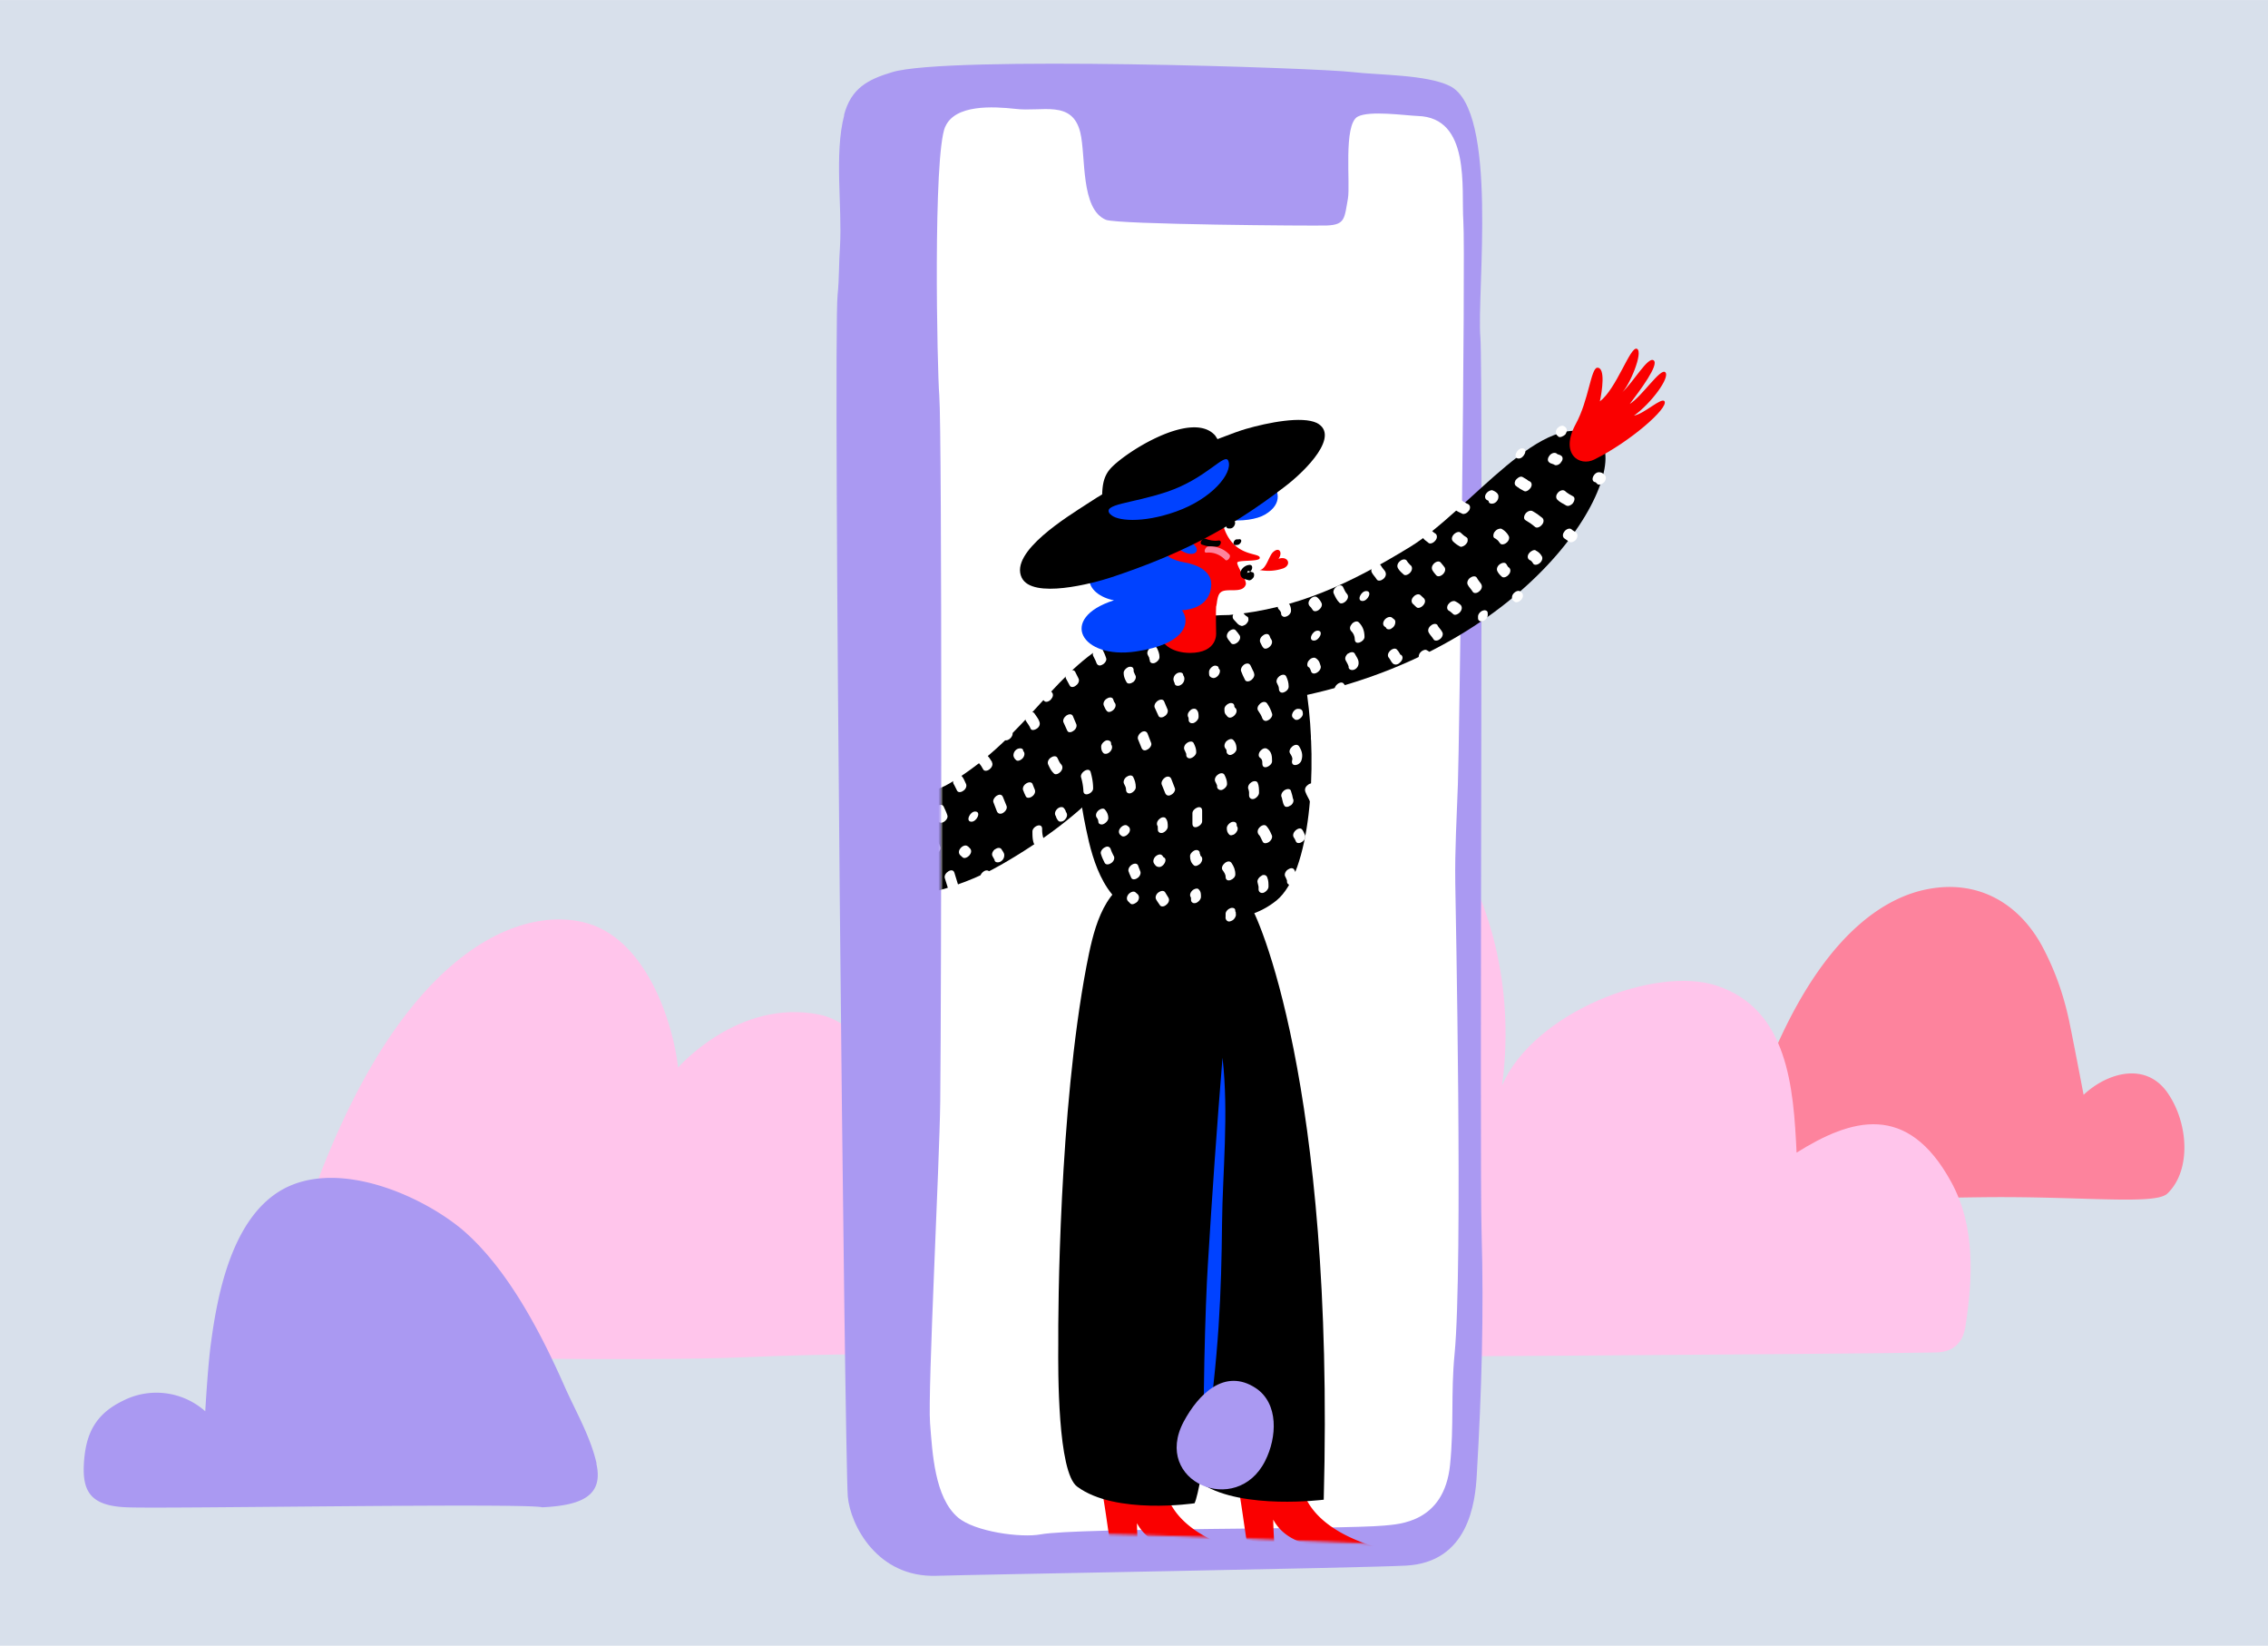 <svg viewBox="-35.4 93.1 956.9 694.2" xmlns="http://www.w3.org/2000/svg" xmlns:xlink="http://www.w3.org/1999/xlink" xmlns:blush="http://design.blush" overflow="visible" width="886" height="642.8"><rect id="Blush Background Color" fill="#d8e0eb" x="-35.4" y="93.1" width="956.9" height="694.2"/><defs><path d="M393 20.1c11.2 1.4 24-4 27.4 10 2.4 10 0 32.3 10.8 36.8 4.8 2 87.4 2.6 93.2 2.4 7.8-.3 7.4-3 8.9-11.3 1.1-6.3-2-31.2 4.1-34.6 5-2.7 140-.5 145.3-.3 22.5.6 18.4 30.7 19.3 44.3 1 14.7-1.7 222.2-2.3 237.7-.5 14.4-1.3 27.1-1.1 41.7.1 7.9 3.3 161.5-.3 198.6-1.6 16.4-.2 30-1.9 46.7-2.5 24.4-22.3 36.5-28.4 37.1-18.2 1.7-249-10.6-264.2-7.8-8.4 1.6-28-1.1-35-7.1-9.9-8.4-10.8-27.3-11.8-39.8-1-13.7 4-109.6 4.3-135.5.5-45.5.8-282.6-.4-298-.9-11-2.7-101.3 2.5-113.4C367.5 18 383.7 19 393 20Z" id="masterspot-illustrationsonline-date-path-1"/></defs><g id="Master/Spot Illustrations/Online Date" stroke="none" stroke-width="1" fill="none" fill-rule="evenodd" blush:i="0"><g id="Group-71" transform="translate(0 119)" blush:i="0"><g id="Group-3" transform="translate(622 347.8)" fill="#FD839D" blush:i="0.0.0"><path d="M257 129.8c10.3-9.8 9-30.2-.2-43-9.3-12.7-25.3-7.9-35.1 1.3 0 0-4-21-6.1-31.2-2.3-10.6-5.5-20-10.4-29.6C195.5 7.9 178-2.6 156.7 1.2c-15 2.6-42 14.6-65.4 68.4-4.4-22-31-29.6-47.6-17.8-8.8 6.2-14.2 15.5-20.4 24a151.8 151.8 0 0 0-15.7 27.1c-2.6 5.7-11.8 18.8-5.4 22.4 18.5 10.5 132 6.5 177 6 41.5-.5 72.5 3.4 77.8-1.5" id="Fill-1" blush:i="0.0.0.0"/></g><path d="M81.7 525.8C119.1 383 178 355.7 210.3 363c27 6 38.4 43 40.4 61.4 0 0 25.4-29.3 59.7-22.3 31.3 6.5 38 67.9 38 67.9 19.8-62.2 68.5-136.4 129.9-164 87.1-39 130.4 53.1 120 126 13.4-31 64.7-50.8 90.7-42.1 30 10 32.3 42.9 33.6 70.4 23-14.4 46.7-21.5 65.2 12.3 10.3 18.7 9.2 40.7 6 61.3-.6 3.5-2.6 10.6-12.6 10.7-51.9.8-242.2 2-299.5 2-67.8 0-135-3-202.8 0-42.8 1.9-144.4-.3-174.9 0-28.3.2-25-10.3-22.3-20.8" id="Fill-4" fill="#FFC5EB" blush:i="0.0.1"/><path d="M216.3 591.4c-2.6-11.4-8.7-21.7-13.5-32.5-9.7-21.9-23.7-49.4-43-66-17.3-14.5-51.8-29.7-75.2-17.5-22.2 11.7-28.3 45-31 65.3-1.3 9.2-2.4 28.7-2.4 28.7a31 31 0 0 0-34.8-4.4C4 571 .7 580 0 591.4c-.7 12 3 17.9 18 18.5 16 .7 168.4-1.9 175.4 0 16.2-.8 26-4.6 22.8-18.5" id="Fill-6" fill="#AA99F2" blush:i="0.0.2"/><g id="Group-10" transform="translate(317 .8)" fill="#AA99F2" blush:i="0.0.3"><path d="M3.7 21.8c3-11.3 10-15 20.4-18.1 23.1-7 179.6-1.8 194.3 0 11 1.3 30.9 1 40.8 5.8 20.8 10 11.4 86.8 13 106.2 1.2 14.4-.4 347.4.5 377.4 1 34.3 0 67.7-2 101.8-.6 12.6-3.7 37.4-29.9 38.8-19 1-183.4 3.8-198.1 4.3-25 .8-36.3-21.4-37.4-33.4C4 589-1 116.2 1 97.6c.7-6.7.5-13.4 1-20.2 1-17-2.5-39.2 1.8-55.6" id="Fill-8" blush:i="0.0.3.0"/></g><path d="M363.4 27.6C367.5 18 383.7 19 393 20c11.2 1.4 24-4 27.4 10 2.4 10 0 32.3 10.8 36.8 4.8 2 87.4 2.6 93.2 2.4 7.8-.3 7.4-3 8.9-11.3 1.1-6.3-2-31.2 4.1-34.6 5-2.7 20-.5 25.3-.3 22.5.6 18.4 30.7 19.3 44.3 1 14.7-1.7 222.2-2.3 237.7-.5 14.4-1.3 27.1-1.1 41.7.1 7.9 3.3 161.5-.3 198.6-1.6 16.4-.2 30-1.9 46.7-2.5 24.4-21.6 25-27.7 25.6-18.1 1.7-129.6.9-144.9 3.7-8.4 1.6-28-1.1-35-7.1-9.9-8.4-10.8-27.3-11.8-39.8-1-13.7 4-109.6 4.3-135.5.5-45.5.8-282.6-.4-298-.9-11-2.7-101.3 2.5-113.4" id="Fill-11" fill="#FFF" blush:i="0.0.4"/><mask id="masterspot-illustrationsonline-date-mask-2" fill="#fff" blush:i="0.0.5"><use xlink:href="#masterspot-illustrationsonline-date-path-1" blush:i="0.0.5.0"/></mask><g id="Fill-11-Copy" blush:i="0.0.6"/><g mask="url(#masterspot-illustrationsonline-date-mask-2)" blush:i="0.0.7"><g transform="translate(218 112.2)" blush:width="520" blush:height="517" blush:component="Master/Character/Red Standing" id="Master/Character/Red Standing" blush:i="0.0.7.0"><g id="Master/Character/Red Standing" stroke="none" stroke-width="1" fill="none" fill-rule="evenodd" blush:i="0.0.7.0.0"><g id="Lower" transform="translate(13 227)" blush:width="461" blush:height="289" blush:component="Lower" blush:i="0.0.7.0.0.0"><g id="Lower/Legs Straight Black" stroke="none" stroke-width="1" fill="none" fill-rule="evenodd" blush:i="0.0.7.0.0.0.0"><g id="Group-13" transform="translate(180 -2)" blush:i="0.0.7.0.0.0.0.0"><path d="M44.6 260.9c1 16.8 17.1 25.5 31.7 30 1.8.5 1.3 1.5-.6 1.5-20.2-.1-36.1-1.2-42.4-13 0 3.1.4 9.4.4 9.4a38 38 0 0 1-11.7-1c-1.1-6.7-2.4-17.4-4-25" id="Fill-1" fill="#FA0000" blush:i="0.0.7.0.0.0.0.0.0"/><path d="M102.1 259.4c1 16.8 17.1 25.5 31.7 30 1.8.5 1.3 1.5-.6 1.5-20.2-.1-36-1.2-42.4-13 0 3.1.4 9.4.4 9.4a38 38 0 0 1-11.7-1c-1.1-6.7-2.4-17.4-4-25" id="Fill-3" fill="#FA0000" blush:i="0.0.7.0.0.0.0.0.1"/><g id="Group-7" transform="translate(0 5.4)" fill="#000" blush:i="0.0.7.0.0.0.0.0.2"><path d="M81.1 37.6c4.1 26.4-17.4 215.2-23.5 228 0 0-33.3 5-49.5-7-8.3-6-8.1-49.1-8-60C0 185.2.4 100.1 12 39c2.7-13.8 6.3-32 21-37.5C45.4-3 61.4 4.1 70.7 13.8c5.9 6.2 8 17.6 10.5 23.8" id="Fill-5" blush:i="0.0.7.0.0.0.0.0.2.0"/></g><g id="Group-10" transform="translate(34 .4)" fill="#000" blush:i="0.0.7.0.0.0.0.0.3"><path d="M78 269.1s-33.9 4.3-51-6.5c-8.6-5.5-8.5-28.3-9-39.2-.5-12.9-4.3-144.2-2.3-178.4.9-14-25.6-35-11.4-41.5C16.1-2 27.2.5 37.2 9.6c3.1 2.8 6.5 4.9 9.6 8.4 3.1 3.6 36 75.3 31.3 251.1" id="Fill-8" blush:i="0.0.7.0.0.0.0.0.3.0"/></g><path d="M69.4 83c-2.4 29.2-4.4 58-6.2 87.5-1 15-2.5 66-1.2 78.4 6-41.2 6.9-66.8 7.2-96 .2-21.5 2.9-46 .2-69.8" id="Fill-11" fill="#0042FF" blush:i="0.0.7.0.0.0.0.0.4"/></g></g></g><g id="Red Upper" transform="translate(13 -9)" blush:width="461" blush:height="461" blush:component="Red Upper" blush:i="0.0.7.0.0.1"><g id="Red Upper/Arms Spread Black Sweater " stroke="none" stroke-width="1" fill="none" fill-rule="evenodd" blush:i="0.0.7.0.0.1.0"><path d="M280.2 154.7c0 28.1 2.8 81.1-23.9 100-8.9 6.2-34.3 5-44.1.7-15.4-6.7-19-28-21.3-39.5-3.7-19.5-7.4-63 13-74.9 14.3-8.2 78.9-11.5 78 13.7" id="Fill-3" fill="#000" blush:i="0.0.7.0.0.1.0.0"/><g id="Group-250" transform="translate(15 17)" blush:i="0.0.7.0.0.1.0.1"><path d="M392.2 38.2c-22-13.8-53.2 30.8-78.7 46.4-25.1 15.3-47.3 26-76.3 28.7-9.9.1-19.8 1.4-27.5 3-4 .9-10.8 2.9-17.8 6-28 12.3-38.7 41.7-72.6 62-23.5 14-90.9 8.2-78.1 37.6 6.6 15.4 61.3 18.9 99.7-3.2 17.5-10 33.7-22.1 44.8-34.7 3.1 23.8 9.9 47 21.5 52 16 7.2 36.2 8.9 50-2.3 14.5-11.9 17.2-55.9 12.9-86.7 100.6-22.3 139-98.3 122-108.8" id="Fill-1" fill="#000" blush:i="0.0.7.0.0.1.0.1.0"/><path d="M42 208.4c-12-.9-24.4-7.3-26-5.2-2.2 2.7 7.8 7 12 8.4-8.6 3-27.5-2-28 .9-.5 3 15.9 5.8 20 4.7-6.7 1.7-19.8.7-19.4 3.7.4 2.8 14.2 2 21.7 1.4-5.6 2.6-20.5 2.5-19.9 5 .8 3 15 2.3 23.3-.9-3 3.1-13.4 5.3-12.2 7.2 1.7 3 22.8-2.6 37.4-10.9 6.3-3.5 5.8-13.1-9-14.3" id="Fill-3" fill="#FA0000" blush:i="0.0.7.0.0.1.0.1.1"/><path d="M350.8 63.2c0-1.2-1.3-2-2.3-2.4-.5-.3-1.2 0-1.6.2-.6.3-1 .7-1.4 1.3-.5.9-.5 2 .6 2.6h.2l.4.4c0 1.2 1.6 1.2 2.4.8a3 3 0 0 0 1.7-2.9" id="Fill-5" fill="#FFF" blush:i="0.0.7.0.0.1.0.1.2"/><path d="M364.5 59.5c.5-.9.5-2-.5-2.6.2.2-.4-.2-.5-.2l-.8-.6-1.7-1c-1.1-.6-2.5.7-3 1.4-.5 1-.5 2.1.6 2.6-.2 0 .3.3.4.3l.8.6 1.8 1c1 .6 2.4-.7 2.9-1.5" id="Fill-7" fill="#FFF" blush:i="0.0.7.0.0.1.0.1.3"/><path d="M377.1 49c.7-.7 1.2-2 .3-2.8-.4-.3-.8-.5-1.3-.6l-.5-.2-.2-.2c-1-.7-2.4 0-3 .8-.6.7-1.2 2.1-.2 2.9.3.3.7.5 1.2.6l.5.2.3.1c.9.8 2.3 0 2.9-.7" id="Fill-9" fill="#FFF" blush:i="0.0.7.0.0.1.0.1.4"/><path d="M365.4 69.6c-1-.7-2.3 0-3 .7-.6.7-1.3 2.3-.2 3 1.4.8 2.7 1.7 4 2.8.8.8 2.3 0 2.9-.8.7-.7 1.1-2 .3-2.9-1.2-1-2.6-2-4-2.8" id="Fill-11" fill="#FFF" blush:i="0.0.7.0.0.1.0.1.5"/><path d="m350.8 82.1.1.2.5.6c.5 1 2 .6 2.7 0 .9-.6 1.6-2 1-3a7.3 7.3 0 0 0-3.1-3c-.5-.1-1.2.1-1.6.3-.6.3-1 .8-1.4 1.3-.2.5-.4 1-.3 1.6 0 .5.4.8.9 1-.2-.1-.2-.1 0 0l.4.3a6 6 0 0 1 .8.7" id="Fill-13" fill="#FFF" blush:i="0.0.7.0.0.1.0.1.6"/><path d="m355 93.1-.2-.2-.6-1c-.6-1-2-.6-2.8 0-.9.6-1.6 1.9-1 3 .4.8 1 1.5 1.8 2.2.8.8 2.3 0 2.9-.8.7-.7 1.1-2 .3-2.9a19 19 0 0 1-.4-.3" id="Fill-15" fill="#FFF" blush:i="0.0.7.0.0.1.0.1.7"/><path d="M337.8 81.3c0-.5-.4-.7-.8-1 .1.1.1.1 0 0a7 7 0 0 1-1-.7l-1.1-1c-.9-.8-2.4.1-3 .8-.7.8-1.1 2-.2 2.9a12 12 0 0 0 2.9 2.1c.4.3 1.1 0 1.5-.2.6-.3 1-.7 1.4-1.3.3-.4.4-1 .3-1.6" id="Fill-17" fill="#FFF" blush:i="0.0.7.0.0.1.0.1.8"/><path d="M335.6 70.6c.4.2 1.1 0 1.5-.2.6-.3 1-.8 1.4-1.3.5-1 .5-2-.5-2.6l-.7-.3-.5-.3a5 5 0 0 1-1-.6c-.8-.8-2.3 0-2.9.7-.7.8-1.1 2.1-.2 3 .8.7 1.9 1.1 2.9 1.6" id="Fill-19" fill="#FFF" blush:i="0.0.7.0.0.1.0.1.9"/><path d="M343.7 100.5c-.6-1-1.5-1.9-2-2.9-.6-1-2-.6-2.8 0-.9.6-1.6 2-1 3 .5 1 1.4 1.8 2 2.8.5 1 2 .7 2.7 0 .9-.6 1.6-1.9 1-3" id="Fill-21" fill="#FFF" blush:i="0.0.7.0.0.1.0.1.10"/><path d="M327.8 93v-.2l-.4-.5-1-1.2c-.9-.9-2.4 0-3 .7-.7.8-1 2-.2 3l.4.6 1 1.2c.9.9 2.4 0 3-.7.7-.8 1.1-2 .3-3" id="Fill-23" fill="#FFF" blush:i="0.0.7.0.0.1.0.1.11"/><path d="M313.9 92.5a23.5 23.5 0 0 1-1.3-1.4l-.4-.6c-.6-1-2-.7-2.8 0-.9.6-1.6 1.9-1 3 .5 1 1.4 1.8 2.3 2.6.8.9 2.3 0 2.9-.7.7-.8 1.1-2 .3-3" id="Fill-25" fill="#FFF" blush:i="0.0.7.0.0.1.0.1.12"/><path d="M321.2 82.8c.8.8 2.3 0 2.9-.8.7-.7 1.1-2 .3-2.9l-1-.7a6 6 0 0 1-.4-.4h-.1l-.2-.4c-.6-1-2-.7-2.8 0-.9.6-1.6 1.9-1 3 .5 1 1.4 1.4 2.3 2.2" id="Fill-27" fill="#FFF" blush:i="0.0.7.0.0.1.0.1.13"/><path d="M332.5 107.5c-.5-.2-1.2 0-1.6.2-.6.3-1 .8-1.4 1.3-.5 1-.5 2.1.6 2.6l.3.2.5.4.8.7c.8.8 2.3-.1 2.9-.8.7-.8 1.1-2 .3-3a9.4 9.4 0 0 0-2.4-1.6" id="Fill-29" fill="#FFF" blush:i="0.0.7.0.0.1.0.1.14"/><path d="M325.2 117.7c-.6-1-2-.7-2.8 0-.9.6-1.6 1.9-1 3 .5 1 1.4 1.8 2 2.8.5 1 2 .6 2.7 0 .9-.6 1.6-2 1-3-.5-1-1.4-1.8-2-2.8" id="Fill-31" fill="#FFF" blush:i="0.0.7.0.0.1.0.1.15"/><path d="M366.5 86c-.5-.2-1.2 0-1.6.3-.6.3-1 .7-1.4 1.3-.5.9-.5 2 .6 2.6l.3.1.4.4.2.2.4.6c.5 1 2 .6 2.7 0 .9-.6 1.6-2 1-3a5.6 5.6 0 0 0-2.6-2.4" id="Fill-33" fill="#FFF" blush:i="0.0.7.0.0.1.0.1.16"/><path d="M382.1 66.3c.6-.7 1.3-2.3.3-3-1.2-.7-2.5-1.3-3.5-2.3-1-.8-2.4 0-3 .7-.7.8-1.1 2.1-.2 3 1 1 2.3 1.6 3.5 2.3 1 .7 2.2 0 2.9-.7" id="Fill-35" fill="#FFF" blush:i="0.0.7.0.0.1.0.1.17"/><path d="M319.1 109.2c.7-.8 1.1-2 .3-2.9l-1.5-1.4c-.9-.8-2.4 0-3 .8-.7.7-1.1 2-.2 2.9l1.5 1.4c.8.8 2.3-.1 2.9-.8" id="Fill-37" fill="#FFF" blush:i="0.0.7.0.0.1.0.1.18"/><path d="M295 103.2c-2.2 0-4.2 4.2-1.5 4.2 2.2 0 4.3-4.2 1.5-4.2" id="Fill-39" fill="#FFF" blush:i="0.0.7.0.0.1.0.1.19"/><path d="M305.6 119a3 3 0 0 0 1.7-2.8c0-1-.8-1.2-1.4-1.8-1-.7-2.4.1-3 .8-.7.8-1.1 2.1-.2 2.9a3.5 3.5 0 0 0 .6.4c.3 1 1.5 1 2.3.6" id="Fill-41" fill="#FFF" blush:i="0.0.7.0.0.1.0.1.20"/><path d="m309.4 130-.2-.4c-.4-.7-.8-1.3-1.3-1.8-.9-.8-2.4.1-3 .8-.7.8-1.1 2-.2 2.9l.4.6.6 1c.3.4.6.8 1.1 1 .8.3 1.7 0 2.3-.6.8-.6 1.7-2 1-3-.1-.3-.4-.4-.7-.5" id="Fill-43" fill="#FFF" blush:i="0.0.7.0.0.1.0.1.21"/><path d="M303.2 95.2c-.6-1-1.5-1.8-2-2.8-.6-1-2-.7-2.8 0-.9.6-1.6 1.9-1 3 .5 1 1.4 1.8 2 2.8.5 1 2 .6 2.7 0 .9-.6 1.6-2 1-3" id="Fill-45" fill="#FFF" blush:i="0.0.7.0.0.1.0.1.22"/><path d="M286.6 107.3c.7-.8 1.1-2 .3-2.9-.7-.7-1.2-2-1.7-3-.6-1-2-.6-2.8 0-.9.7-1.6 2-1 3 .6 1.3 1.2 2.6 2.3 3.7.8.8 2.3-.1 2.9-.8" id="Fill-47" fill="#FFF" blush:i="0.0.7.0.0.1.0.1.23"/><path d="M289 117.1c-.8.8-1.2 2-.3 3 .9.8 1.5 2.2 1.5 3.4 0 3 4.2 1 4.1-1 0-2.4-.7-4.4-2.4-6.1-.9-.9-2.4 0-3 .7" id="Fill-49" fill="#FFF" blush:i="0.0.7.0.0.1.0.1.24"/><path d="M287.4 129.5c-.9.7-1.6 2-1 3l.8 1.5a9.5 9.5 0 0 1 .4 1v.4c.2 1.2 1.7 1.3 2.5.9a3 3 0 0 0 1.7-3c0-1.3-1-2.5-1.6-3.7-.6-1-2-.6-2.8 0" id="Fill-51" fill="#FFF" blush:i="0.0.7.0.0.1.0.1.25"/><path d="M271 135.5c-.4-.2-.1 0 0 0a4.4 4.4 0 0 1 .7 1.4c.7 2.6 4.7 0 4.1-2.1l-.5-1.5a4 4 0 0 0-1.8-1.9c-.5-.2-1.2 0-1.6.2-.6.3-1 .8-1.4 1.3-.2.5-.4 1-.3 1.6 0 .5.4.8.9 1" id="Fill-53" fill="#FFF" blush:i="0.0.7.0.0.1.0.1.26"/><path d="M273 124.1c2.2 0 4.3-4.2 1.5-4.2-2.2 0-4.2 4.2-1.5 4.2" id="Fill-55" fill="#FFF" blush:i="0.0.7.0.0.1.0.1.27"/><path d="M274.4 105.9c-.9-.9-2.4 0-3 .7-.7.8-1.1 2-.2 3l.3.3.2.2.7 1c.5 1 2 .6 2.7 0 .9-.7 1.6-2 1-3-.4-.8-1-1.6-1.7-2.2" id="Fill-57" fill="#FFF" blush:i="0.0.7.0.0.1.0.1.28"/><path d="m258.9 111.9.2.4v.2c0 .5.1 1 .6 1.3.3.3.9.4 1.4.2 1-.2 2.3-1.4 2.2-2.6 0-1.7-.7-3-2-4.1-.8-.9-2.3 0-2.9.7-.7.8-1.1 2.1-.2 3 .3.2.4.5.7.9" id="Fill-59" fill="#FFF" blush:i="0.0.7.0.0.1.0.1.29"/><path d="M251.7 127.2c.8.8 2.3-.1 2.9-.8.7-.8 1-2 .3-2.9l-.3-.5-.4-1c-.6-1.1-2-.7-2.8 0-.9.6-1.6 1.9-1 3 .4.7.6 1.5 1.3 2.2" id="Fill-61" fill="#FFF" blush:i="0.0.7.0.0.1.0.1.30"/><path d="M260 146c1.2-.3 2.4-1.4 2.3-2.6 0-1.5-.4-2.9-1.1-4.3-.6-1-2-.6-2.8 0-.9.7-1.6 2-1 3 .4.8.8 1.5.8 2.4 0 1 .7 1.8 1.9 1.5" id="Fill-63" fill="#FFF" blush:i="0.0.7.0.0.1.0.1.31"/><path d="M264.2 156v.5-.6m.2 1 .3.3c.3.4.9.4 1.4.3 1-.3 2.3-1.5 2.2-2.6 0-1.2-.5-2-1.8-2-2-.3-3.8 3-2.1 4" id="Fill-65" fill="#FFF" blush:i="0.0.7.0.0.1.0.1.32"/><path d="M253.2 150.6c-1.5-2-5 1.2-3.8 3 .7 1 1.4 2.1 1.8 3.3.4 1 1.4 1.4 2.4.8 1-.4 2.1-1.8 1.7-2.8-.5-1.6-1.2-3-2.1-4.3" id="Fill-67" fill="#FFF" blush:i="0.0.7.0.0.1.0.1.33"/><path d="m247.7 137.7-1.4-2.9c-.4-1-1.3-1.3-2.4-.8-.9.4-2 1.8-1.7 2.9.5 1.3 1 2.5 1.7 3.8.5 1 2 .6 2.7 0 .9-.7 1.6-2 1-3" id="Fill-69" fill="#FFF" blush:i="0.0.7.0.0.1.0.1.34"/><path d="M188.5 215c-.5-1-1-2-1.3-3-.4-1-1.4-1.3-2.4-.7-1 .4-2.1 1.8-1.7 2.8.4 1.4 1 2.6 1.6 3.8.6 1 2 .6 2.8 0 .9-.6 1.6-1.9 1-3" id="Fill-69-Copy" fill="#FFF" blush:i="0.0.7.0.0.1.0.1.35"/><path d="m241.3 121.5-.4-.6-1-1.2c-.9-.9-2.4.1-3 .7-.7.9-1 2.1-.2 3v.1l.4.5 1 1.3c.9.8 2.4-.1 3-.8.7-.8 1.1-2 .3-2.9" id="Fill-71" fill="#FFF" blush:i="0.0.7.0.0.1.0.1.36"/><path d="M243.6 117.6c.6-.2 1-.7 1.4-1.3.3-.4.4-1 .3-1.5 0-.6-.4-.8-.8-1 .1 0 .2 0 0 0l-.4-.3-.5-.5-1.2-1.4c-.9-.9-2.4 0-3 .7-.7.8-1.1 2.1-.2 3l1.2 1.3c.5.6 1 1 1.7 1.2.4.3 1.1 0 1.5-.2" id="Fill-73" fill="#FFF" blush:i="0.0.7.0.0.1.0.1.37"/><path d="M262.9 171.7c.5.8 1.2 1.8.9 2.8-.3 1 0 2.1 1.2 2.1 1.3 0 2.4-1 2.7-2 .7-2.2.2-4-1-5.9-1.4-2-5 1.2-3.8 3" id="Fill-75" fill="#FFF" blush:i="0.0.7.0.0.1.0.1.38"/><path d="M251.2 176c0 3 4.1 1 4.1-1s-.1-4-2-5.2c-1-.7-2.2 0-2.9.8-.6.6-1.2 2.2-.2 2.9 1 .7 1 1.5 1 2.5" id="Fill-77" fill="#FFF" blush:i="0.0.7.0.0.1.0.1.39"/><path d="M238 172.3c1.1-.3 2.4-1.5 2.3-2.6 0-1.4-.4-2.7-1.4-3.7-.9-.9-2.4.1-3 .7-.7.9-1 2.1-.2 3a3.9 3.9 0 0 1 .4.7v.3c0 .5.1 1 .6 1.3.3.4.9.4 1.4.3" id="Fill-79" fill="#FFF" blush:i="0.0.7.0.0.1.0.1.40"/><path d="M183.9 201.6c1-.3 2.3-1.5 2.3-2.6 0-1.4-.5-2.6-1.5-3.7-.8-.8-2.4.1-3 .8-.7.8-1 2-.2 2.9a3.9 3.9 0 0 1 .4.8s.1.7.1.3c0 .5 0 1 .5 1.3.4.3 1 .3 1.4.2" id="Fill-79-Copy" fill="#FFF" blush:i="0.0.7.0.0.1.0.1.41"/><path d="M236.7 156.3c.8.8 2.3-.1 2.9-.8.7-.8 1.1-2 .3-2.9l-.3-.2v-.1l-.2-.3c0-.2 0-.2 0 0 0-.5-.1-1-.5-1.3-.4-.3-1-.3-1.5-.2-1 .3-2.3 1.4-2.2 2.6 0 .7 0 1.3.4 2l1 1.2" id="Fill-81" fill="#FFF" blush:i="0.0.7.0.0.1.0.1.42"/><path d="M232.8 136c0-.4-.1-.8-.4-1-.4-.3-1-.4-1.5-.3-1 .3-2.2 1.5-2.2 2.6 0 .6 0 1.2.2 1.7.4.6 1 .8 1.6.9 2 .1 3.7-3 2.3-4" id="Fill-83" fill="#FFF" blush:i="0.0.7.0.0.1.0.1.43"/><path d="M249.2 184c-.6-1-2.1-.6-2.8 0-.9.6-1.6 1.9-1 3l.2 1v1.4c0 1 .8 1.8 2 1.5 1-.3 2.2-1.5 2.2-2.6 0-1.5 0-3-.6-4.3" id="Fill-85" fill="#FFF" blush:i="0.0.7.0.0.1.0.1.44"/><path d="M263.1 193.7c1-.7 1.6-2 1-3l-.3-1.4-.6-2c-.6-1-2.1-.5-2.8 0-.9.7-1.6 2-1 3l.3 1.3c.2.7.3 1.4.7 2 .5 1.1 2 .6 2.7 0" id="Fill-87" fill="#FFF" blush:i="0.0.7.0.0.1.0.1.45"/><path d="M267.9 203.7c-.9-.9-2.4.1-3 .8-.7.8-1 2-.3 2.8v.1l.3.4.5 1.1c.5 1 2 .6 2.7 0 .9-.6 1.6-1.9 1-3-.4-.8-.6-1.5-1.2-2.2" id="Fill-89" fill="#FFF" blush:i="0.0.7.0.0.1.0.1.46"/><path d="M273.2 185c-.5-1.2-2.2-.6-2.8 0-1 .7-1.5 1.8-1 3 .5 1.4 1.4 2.7 2 4.2.4 1.1 2 .5 2.7 0 1-.7 1.5-1.8 1-3-.5-1.4-1.4-2.8-2-4.2" id="Fill-91" fill="#FFF" blush:i="0.0.7.0.0.1.0.1.47"/><path d="M252.9 202.3c-.9-.9-2.4 0-3 .7-.7.8-1 2-.2 3 .7.6 1.1 2 1.7 3 .5 1 2 .5 2.7 0 .9-.7 1.6-2 1-3-.6-1.4-1.2-2.6-2.2-3.7" id="Fill-93" fill="#FFF" blush:i="0.0.7.0.0.1.0.1.48"/><path d="M251 223.2c-1 .5-2.2 1.8-1.8 3l.4 1.7v1.1c0 1 .8 1.8 2 1.5 1-.3 2.2-1.5 2.2-2.6 0-1.3 0-2.6-.5-3.8-.3-1.1-1.4-1.4-2.4-.9" id="Fill-95" fill="#FFF" blush:i="0.0.7.0.0.1.0.1.49"/><path d="M261.9 220.7c-.9.7-1.6 2-1 3a20.8 20.8 0 0 1 .7 1.6v.3c0 .5.1 1 .6 1.3.3.3.9.4 1.4.2 1-.2 2.3-1.4 2.2-2.5 0-1.4-.5-2.6-1.1-3.8-.6-1.1-2-.7-2.8 0" id="Fill-97" fill="#FFF" blush:i="0.0.7.0.0.1.0.1.50"/><path d="M240.4 202.3v-.2c0-.5-.1-1-.5-1.3-.4-.3-1-.3-1.5-.2-1 .3-2.2 1.5-2.2 2.6 0 1 .2 1.9 1 2.7.3.4 1 .4 1.4.2.6-.1 1.1-.5 1.5-1 .7-.8 1-2 .3-2.8" id="Fill-99" fill="#FFF" blush:i="0.0.7.0.0.1.0.1.51"/><path d="M239.8 222.7c0-1.9-.6-3.3-1.6-4.8-1.4-2-5 1.2-3.8 3 .6.8 1.3 1.8 1.3 2.8 0 3 4.2 1.1 4.1-1" id="Fill-101" fill="#FFF" blush:i="0.0.7.0.0.1.0.1.52"/><path d="M240 238.7c-.1 0-.2-.7-.2-.3 0-.5 0-1-.4-1.3-.4-.3-1-.3-1.5-.2-1 .3-2.3 1.4-2.2 2.6v1c-.1.6 0 1.2.5 1.7.4.4 1 .5 1.5.3 1.1-.3 1.8-1 2.2-2 .2-.5.2-1 .1-1.4v-.4" id="Fill-103" fill="#FFF" blush:i="0.0.7.0.0.1.0.1.53"/><path d="M236.3 184.5c0-1.4-.5-2.6-1.1-3.8-.6-1-2-.7-2.8 0-.9.6-1.6 1.9-1 3a21.1 21.1 0 0 1 .7 1.5v.3c0 .5.1 1 .6 1.3.3.3.9.4 1.4.3 1-.3 2.3-1.5 2.2-2.6" id="Fill-105" fill="#FFF" blush:i="0.0.7.0.0.1.0.1.54"/><path d="M221 173.7c1.1-.3 2.4-1.5 2.3-2.6 0-1.4-.5-2.6-1.1-3.8-.6-1-2-.6-2.8 0-.9.6-1.6 1.9-1 3a21.1 21.1 0 0 1 .7 1.6v.3c0 .5.1 1 .6 1.3.3.3.9.3 1.4.2" id="Fill-107" fill="#FFF" blush:i="0.0.7.0.0.1.0.1.55"/><path d="m220 156.6.1.4v.4c0 .5.1 1 .6 1.3.3.3.9.3 1.4.2 1-.3 2.2-1.5 2.2-2.6 0-1.2 0-2.3-1-3.2-.3-.3-1-.3-1.4-.2-.6.1-1 .5-1.5 1-.7.8-1 2-.2 2.9l-.2-.2" id="Fill-109" fill="#FFF" blush:i="0.0.7.0.0.1.0.1.56"/><path d="M218.3 140a3 3 0 0 0-.3-1l-.2-.3c0-1.3-1.5-1.3-2.4-.9a3 3 0 0 0-1.7 2.9l.3 1 .2.3v.1c.1 1.2 1.6 1.3 2.4.8a3 3 0 0 0 1.7-2.8" id="Fill-111" fill="#FFF" blush:i="0.0.7.0.0.1.0.1.57"/><path d="M203.5 131.4v.4s.2.6.2.3c0 .5 0 1 .5 1.3.3.3.9.3 1.4.2 1-.3 2.3-1.5 2.2-2.6 0-1.4-.5-2.6-1.1-3.8-.6-1-2-.6-2.8 0-.9.6-1.6 2-1 3l.6 1.2" id="Fill-113" fill="#FFF" blush:i="0.0.7.0.0.1.0.1.58"/><path d="m194 122.8.1.6V124c0 .5.1 1 .6 1.3.3.3.9.3 1.4.2 1-.3 2.2-1.5 2.2-2.6 0-1.2-.1-2.3-.6-3.3-.6-1.1-2-.6-2.8 0-.9.6-1.6 1.9-1 3v.2" id="Fill-115" fill="#FFF" blush:i="0.0.7.0.0.1.0.1.59"/><path d="M185.3 131.5c-.4-1.3-1-2.6-1.6-3.8-.6-1-2-.6-2.8 0-.9.6-1.6 1.9-1 3 .4.9 1 1.8 1.3 2.8.4 1.1 1.4 1.4 2.4.8 1-.4 2.1-1.8 1.7-2.8" id="Fill-117" fill="#FFF" blush:i="0.0.7.0.0.1.0.1.60"/><path d="M196.6 141.7c.9-.7 1.6-2 1-3a20.3 20.3 0 0 1-.7-1.6v-.4c0-.5-.1-1-.5-1.3-.4-.3-1-.3-1.5-.2-1 .3-2.3 1.5-2.2 2.6 0 1.4.5 2.6 1.2 3.8.5 1 2 .6 2.7 0" id="Fill-119" fill="#FFF" blush:i="0.0.7.0.0.1.0.1.61"/><path d="m205.9 152.6 1.5 3.3c.5 1 2 .6 2.7 0 .9-.6 1.6-1.9 1-3l-1.4-3.3c-.6-1-2-.6-2.8 0-.9.7-1.6 2-1 3" id="Fill-121" fill="#FFF" blush:i="0.0.7.0.0.1.0.1.62"/><path d="M202.8 163.4c-.4-1-1.3-1.3-2.4-.8-.9.5-2 1.8-1.7 3l1.5 3.7c.4 1.1 1.4 1.4 2.4.8 1-.4 2.1-1.8 1.7-2.8l-1.5-3.9" id="Fill-123" fill="#FFF" blush:i="0.0.7.0.0.1.0.1.63"/><path d="M212.8 182.5c-.4-1-1.3-1.3-2.4-.8-.9.5-2 1.8-1.7 3l1.5 3.7c.4 1 1.4 1.4 2.4.8 1-.4 2.1-1.8 1.7-2.8l-1.5-3.9" id="Fill-125" fill="#FFF" blush:i="0.0.7.0.0.1.0.1.64"/><path d="M221.7 197v4.3c0 3 4.1 1 4.1-1v-4.4c0-3-4.1-1-4.1 1" id="Fill-127" fill="#FFF" blush:i="0.0.7.0.0.1.0.1.65"/><path d="m225.3 215.1-.3-.5v-.2c0-.1-.2-.8-.2-.3 0-.5 0-1-.4-1.3-.4-.4-1-.4-1.5-.3-1 .3-2.3 1.5-2.2 2.6 0 1.4.4 2.7 1.5 3.7.8.9 2.3-.1 2.9-.7.7-.9 1.1-2.1.3-3" id="Fill-129" fill="#FFF" blush:i="0.0.7.0.0.1.0.1.66"/><path d="M223 228.8a3 3 0 0 0-1.6 1c-.7.8-1 2-.2 2.8h-.2c0-.1 0-.1 0 0l.1.3v.4c0 .5.1 1 .6 1.3.3.3.9.3 1.4.2 1-.3 2.2-1.5 2.2-2.6 0-1.2 0-2.3-1-3.2-.3-.4-1-.3-1.4-.2" id="Fill-131" fill="#FFF" blush:i="0.0.7.0.0.1.0.1.67"/><path d="M210.2 230.3c-.6-1-2-.6-2.8 0-.9.6-1.6 2-1 3 .4.8 1 1.5 1.5 2.3.5 1 2 .7 2.7 0 .9-.6 1.6-1.9 1-3l-1.4-2.3" id="Fill-133" fill="#FFF" blush:i="0.0.7.0.0.1.0.1.68"/><path d="M207.5 219.6c2 .2 4-3.4 2-4.1a6 6 0 0 0-.6-.8c-.9-.9-2.4 0-3 .7-.7.9-1 2-.2 3-.3-.3 0 0 0 0l.3.4c.4.5.8.7 1.5.8" id="Fill-135" fill="#FFF" blush:i="0.0.7.0.0.1.0.1.69"/><path d="m199.4 220.6-.1-.2-.6-1.6c-.6-1-2-.6-2.8 0-.9.7-1.6 2-1 3l.2.6.1.2.7 1.6c.5 1 2 .6 2.7 0 .9-.6 1.6-2 1-3l-.2-.6" id="Fill-137" fill="#FFF" blush:i="0.0.7.0.0.1.0.1.70"/><path d="M207.1 202.9v.8c0 .5.1 1 .6 1.3.3.3.9.3 1.4.2 1-.3 2.2-1.5 2.2-2.6 0-1.3 0-2.6-1-3.7-.3-.3-1-.3-1.4-.2-.6.2-1 .5-1.5 1-.7.8-1 2-.2 2.9l-.2-.1.1.4" id="Fill-139" fill="#FFF" blush:i="0.0.7.0.0.1.0.1.71"/><path d="m194.9 202.7-.5-.4c-.9-.9-2.4 0-3 .7-.7.8-1.1 2-.2 3l.5.4c.8.8 2.3 0 2.9-.8.7-.7 1.1-2 .3-2.9" id="Fill-141" fill="#FFF" blush:i="0.0.7.0.0.1.0.1.72"/><path d="M193.7 187c0 1 .7 1.8 1.9 1.5 1-.3 2.3-1.5 2.2-2.6 0-1.6-.4-2.9-1.1-4.3-.6-1-2-.6-2.8 0-.9.6-1.6 2-1 3 .4.8.8 1.4.8 2.4" id="Fill-143" fill="#FFF" blush:i="0.0.7.0.0.1.0.1.73"/><path d="M187.4 167.9c0 .1 0 .1 0 0v-.2c0-.5-.1-1-.5-1.2-.4-.3-1-.4-1.5-.3-1 .3-2.2 1.5-2.2 2.6s.2 2 1 2.8c.3.3 1 .3 1.4.2a3 3 0 0 0 1.5-1c.7-.8 1-2 .3-2.9" id="Fill-145" fill="#FFF" blush:i="0.0.7.0.0.1.0.1.74"/><path d="M174.7 181.7a25 25 0 0 1 1 5.7c0 3 4.2 1.1 4.1-1 0-2.3-.4-4.5-1-6.7-.6-2.6-4.6 0-4.1 2" id="Fill-147" fill="#FFF" blush:i="0.0.7.0.0.1.0.1.75"/><path d="m188.8 150.2-.2-.4-.4-1.1c-.6-1-2-.6-2.8 0-.9.6-1.6 1.9-1 3 .4.8.6 1.5 1.3 2.2.8.8 2.3-.1 2.9-.8.7-.8 1-2 .3-2.8v-.1" id="Fill-149" fill="#FFF" blush:i="0.0.7.0.0.1.0.1.76"/><path d="M171.2 155.8c-.6-1-2-.6-2.8 0-.9.7-1.6 2-1 3l1.5 3.3c.5 1.1 2 .6 2.7 0 .9-.6 1.6-1.9 1-3l-1.4-3.3" id="Fill-151" fill="#FFF" blush:i="0.0.7.0.0.1.0.1.77"/><path d="M172.2 137.2c-.6-1-2-.6-2.8 0-.9.7-1.6 2-1 3l1.5 2.8c.5 1.1 2 .7 2.7 0 .9-.6 1.6-1.9 1-3l-1.4-2.8" id="Fill-153" fill="#FFF" blush:i="0.0.7.0.0.1.0.1.78"/><path d="M153.4 161.2c.4 1.1 2 .5 2.7 0 1-.7 1.5-1.8 1-3-.4-1.2-1.3-2.2-2-3.3-.5-1-2-.6-2.7 0-.9.6-1.6 1.9-1 3 .6 1 1.5 2 2 3.3" id="Fill-155" fill="#FFF" blush:i="0.0.7.0.0.1.0.1.79"/><path d="M162.1 148.8c.7-.8 1.1-2 .3-2.9l-1.3-1.3c-.5-.6-1-1-1.6-1.3-.5-.2-1.2 0-1.6.2-.6.3-1 .8-1.4 1.3-.2.5-.4 1-.3 1.6 0 .6.4.8.9 1-.2 0-.2 0 0 0l.3.3.5.5 1.3 1.4c.8.8 2.3 0 2.9-.8" id="Fill-157" fill="#FFF" blush:i="0.0.7.0.0.1.0.1.80"/><path d="M166.1 179.4c.7-.8 1.1-2 .3-3-.7-.6-1.2-1.9-1.7-2.9-.6-1-2-.6-2.8 0-.9.6-1.6 1.9-1 3 .6 1.3 1.2 2.6 2.3 3.6.8.9 2.3 0 2.9-.7" id="Fill-159" fill="#FFF" blush:i="0.0.7.0.0.1.0.1.81"/><path d="M168.3 196.4v-.2a4 4 0 0 0-1-1.6c-.3-.3-1-.3-1.4-.2a3 3 0 0 0-1.5 1c-.7.8-1 2-.2 2.9-.4-.4 0 0 0 .2v.1c.3.7.5 1 1 1.6.3.3 1 .3 1.4.2.6-.1 1.1-.5 1.5-1 .7-.8 1-2 .3-2.9.3.4 0 0 0-.1" id="Fill-161" fill="#FFF" blush:i="0.0.7.0.0.1.0.1.82"/><path d="M158.3 203.6c0-3-4.1-1.1-4.1 1 0 1.6 0 3.3.5 4.8.8 2.6 4.8 0 4.1-2a12 12 0 0 1-.5-3.8" id="Fill-163" fill="#FFF" blush:i="0.0.7.0.0.1.0.1.83"/><path d="m155.2 186.9-.3-.6-.1-.3-.6-1.5c-.6-1-2-.6-2.8 0-.9.6-1.6 1.9-1 3a9.3 9.3 0 0 1 .3.8l.7 1.5c.5 1 2 .6 2.7 0 .9-.6 1.6-1.9 1-3" id="Fill-165" fill="#FFF" blush:i="0.0.7.0.0.1.0.1.84"/><path d="M150.5 171v-.1l-.2-.2v-.1c0-1.2-1.5-1.2-2.4-.8a3 3 0 0 0-1.7 2.9 3 3 0 0 0 1 1.7c.8.9 2.3 0 2.9-.7.7-.8 1-2 .4-2.8" id="Fill-167" fill="#FFF" blush:i="0.0.7.0.0.1.0.1.85"/><path d="M137.2 175.4c-.7-1.2-1.4-2.2-2.3-3.2-.9-.8-2.4 0-3 .8-.7.8-1.1 2-.2 2.9.6.6 1.2 1.5 1.7 2.5s2 .6 2.7 0c.9-.7 1.6-2 1-3" id="Fill-169" fill="#FFF" blush:i="0.0.7.0.0.1.0.1.86"/><path d="M141.8 190.2c-.4-1.1-1.3-1.4-2.4-.8-.9.4-2 1.8-1.7 2.8l1.5 3.9c.4 1 1.4 1.3 2.4.8s2.1-1.8 1.7-3l-1.5-3.7" id="Fill-171" fill="#FFF" blush:i="0.0.7.0.0.1.0.1.87"/><path d="M138.4 212.1c-.9.7-1.6 2-1 3a16 16 0 0 0 .8 1.4c0 1.3 1.6 1.3 2.4.9a3 3 0 0 0 1.7-2.9c0-.8-.7-1.6-1.1-2.3-.6-1-2-.7-2.8 0" id="Fill-173" fill="#FFF" blush:i="0.0.7.0.0.1.0.1.88"/><path d="M130 196.2c-2.2 0-4.2 4.3-1.5 4.3 2.2 0 4.3-4.3 1.5-4.3" id="Fill-175" fill="#FFF" blush:i="0.0.7.0.0.1.0.1.89"/><path d="m121.2 185 .4.8.8 1.6c.5 1 2 .6 2.7 0 .9-.6 1.6-1.9 1-3-.5-1-.9-2.2-1.7-3.1-.9-.9-2.4 0-3 .7-.7.8-1 2-.2 3-.4-.5 0 0 0 0" id="Fill-177" fill="#FFF" blush:i="0.0.7.0.0.1.0.1.90"/><path d="M118.3 197.8c-.4-1.3-1-2.5-1.6-3.8-.6-1-2-.6-2.8 0-.9.6-1.6 2-1 3 .4 1 1 1.9 1.3 2.9.4 1 1.4 1.3 2.4.8s2.1-1.8 1.7-2.9" id="Fill-179" fill="#FFF" blush:i="0.0.7.0.0.1.0.1.91"/><path d="M126.9 210.9c-.9-.9-2.4 0-3 .7-.7.8-1.1 2-.2 3l1 .9c.8.8 2.3-.1 2.9-.8.7-.8 1.1-2 .3-2.9l-1-1" id="Fill-181" fill="#FFF" blush:i="0.0.7.0.0.1.0.1.92"/><path d="M197.7 230.3c-.9-.8-2.4.1-3 .8-.6.8-1 2-.2 2.9l1 1c.8.8 2.3-.1 3-.8.6-.8 1-2 .2-3l-1-.9" id="Fill-181-Copy" fill="#FFF" blush:i="0.0.7.0.0.1.0.1.93"/><path d="M112.9 207c-.9-.8-2.4.1-3 .8-.7.8-1.1 2-.2 2.9l.8 1.1.7 1.4c.4 1.1 1.4 1.4 2.4.9 1-.5 2.1-1.8 1.7-3-.5-1.5-1.2-2.9-2.4-4" id="Fill-183" fill="#FFF" blush:i="0.0.7.0.0.1.0.1.94"/><path d="M121.3 222.1c-.7-2.6-4.6 0-4.1 2.1l1.5 4.8c.9 2.6 4.8 0 4.1-2l-1.5-4.9" id="Fill-185" fill="#FFF" blush:i="0.0.7.0.0.1.0.1.95"/><path d="M103.7 227.6c.4 1.4.5 2.8.5 4.2 0 3 4.1 1.1 4.1-1 0-1.8 0-3.6-.5-5.3-.8-2.6-4.7 0-4.1 2" id="Fill-187" fill="#FFF" blush:i="0.0.7.0.0.1.0.1.96"/><path d="m101.8 213.6-.2-.4-.4-1c-.6-1.1-2-.6-2.8 0-.9.6-1.6 1.9-1 3 .4.7.6 1.5 1.3 2.2.8.8 2.3-.1 2.9-.8.7-.8 1-2 .3-2.8v-.2" id="Fill-189" fill="#FFF" blush:i="0.0.7.0.0.1.0.1.97"/><path d="M100.6 203.7c.9-.7 1.6-2 1-3-.5-1-1.4-1.8-2-2.9-.5-1-2-.6-2.7 0-.9.7-1.6 2-1 3 .5 1 1.4 1.8 2 2.9.5 1 2 .6 2.7 0" id="Fill-191" fill="#FFF" blush:i="0.0.7.0.0.1.0.1.98"/><path d="M106.1 193.7c.9-.7 1.6-2 1-3l-.8-1.5a5 5 0 0 0-1.8-1.5c-.5-.2-1.2 0-1.6.2-.6.3-1 .8-1.4 1.3-.2.5-.4 1-.3 1.6 0 .5.4.8.9 1-.2 0-.2 0 0 0l.3.3.2.3.8 1.2c.5 1 2 .6 2.7 0" id="Fill-193" fill="#FFF" blush:i="0.0.7.0.0.1.0.1.99"/><path d="M82 194.9c.1 0 .2.6.2.2 0 .5 0 1 .5 1.3.3.3.9.3 1.4.2 1-.3 2.3-1.5 2.2-2.6 0-.7 0-1.2-.3-1.9l-.1-.3v-.2c-.1-1.2-1.7-1.2-2.5-.8a3 3 0 0 0-1.7 2.9l.3 1v.2" id="Fill-195" fill="#FFF" blush:i="0.0.7.0.0.1.0.1.100"/><path d="M88.7 208.3c-.6-1-1-2.2-1.5-3.3-.6-1-2-.6-2.8 0-.9.6-1.6 1.9-1 3l1.5 3.3c.5 1 2 .6 2.7 0 .9-.6 1.6-1.9 1-3" id="Fill-197" fill="#FFF" blush:i="0.0.7.0.0.1.0.1.101"/><path d="M88.9 221.7c-.9.6-1.6 1.9-1 3l.1.3.1.3v.8c0 .5.1 1 .6 1.3.3.3.9.3 1.4.2 1-.3 2.2-1.4 2.2-2.6 0-1.2 0-2.2-.6-3.3-.6-1-2-.6-2.8 0" id="Fill-199" fill="#FFF" blush:i="0.0.7.0.0.1.0.1.102"/><path d="M84.3 231.7a1.6 1.6 0 0 0 0-.2c-.3-.6-.5-1-1-1.6-.3-.3-1-.3-1.4-.2-.6.2-1 .6-1.5 1-.7.8-1 2-.2 2.9-.4-.3 0 0 0 .2a2 2 0 0 0 0 .2c.3.6.5 1 1 1.5.3.4 1 .3 1.4.2.6-.1 1.1-.5 1.5-1 .7-.8 1-2 .3-2.8.3.3 0 0 0-.2" id="Fill-201" fill="#FFF" blush:i="0.0.7.0.0.1.0.1.103"/><path d="M67.7 230.9c.4 1.4 1 2.8 1 4.3 0 3 4.2 1 4.1-1 0-2-.5-3.6-1-5.4-.7-2.6-4.6 0-4.1 2.1" id="Fill-203" fill="#FFF" blush:i="0.0.7.0.0.1.0.1.104"/><path d="m76.9 221.8-.1-.4-.6-1.6c-.6-1-2-.6-2.8 0-.9.6-1.6 1.9-1 3l.2.4c0 .2 0 .5.2.7.2.7.4 1 .9 1.6.3.3 1 .3 1.4.2.6-.1 1.1-.5 1.5-1 .7-.8 1-2 .3-2.9.2.3 0 .1 0 0" id="Fill-205" fill="#FFF" blush:i="0.0.7.0.0.1.0.1.105"/><path d="M73.9 206.4c-.9.7-1.6 2-1 3v.3a5.4 5.4 0 0 1 .3 1.1c0 .5 0 1 .5 1.3.3.3.9.4 1.4.2 1-.2 2.2-1.4 2.2-2.5 0-1.2-.1-2.3-.6-3.4-.6-1-2-.6-2.8 0" id="Fill-207" fill="#FFF" blush:i="0.0.7.0.0.1.0.1.106"/><path d="M61.9 210.9v-.7c0-.4-.1-1-.5-1.3-.4-.3-1-.3-1.5-.2-1 .3-2.2 1.5-2.2 2.6 0 1.2 0 2.3 1 3.2.8.9 2.3-.1 2.9-.7.7-.8 1-2 .3-2.9" id="Fill-209" fill="#FFF" blush:i="0.0.7.0.0.1.0.1.107"/><path d="M55.4 226c-.9.6-1.6 1.9-1 3v.3l.2.6v1.5c0 1 .8 1.8 2 1.5 1-.3 2.2-1.5 2.2-2.6 0-1.5 0-3-.6-4.3-.6-1-2-.6-2.8 0" id="Fill-211" fill="#FFF" blush:i="0.0.7.0.0.1.0.1.108"/><path d="M48.9 199.9c-.9-.8-2.4 0-3 .7-.7.8-1.1 2.1-.2 3l2 1.8c.8.9 2.3 0 2.9-.7.7-.8 1.1-2 .3-3l-2-1.8" id="Fill-213" fill="#FFF" blush:i="0.0.7.0.0.1.0.1.109"/><path d="M61.9 196c-.9-.8-2.4.2-3 .8-.7.8-1.1 2-.2 3 .4.3.5.5.8 1 .3.5.6 1 .7 1.5.4 1 1.4 1.3 2.4.8s2.1-1.8 1.7-3c-.5-1.5-1.2-2.8-2.4-4" id="Fill-215" fill="#FFF" blush:i="0.0.7.0.0.1.0.1.110"/><path d="M71 197.6c2.2 0 4.3-4.2 1.5-4.2-2.2 0-4.2 4.2-1.5 4.2" id="Fill-217" fill="#FFF" blush:i="0.0.7.0.0.1.0.1.111"/><path d="M144.9 161.7c-.9-.8-2.4 0-3 .8-.7.7-1.1 2-.2 2.9l.5.4c.8.9 2.3 0 2.9-.7.7-.8 1.1-2.1.3-3-.2 0-.4-.2-.5-.4" id="Fill-219" fill="#FFF" blush:i="0.0.7.0.0.1.0.1.112"/><path d="M322 129.3c-.4-.6-.9-.9-1.5-1.2-.5-.3-1.2 0-1.6.2-.6.3-1 .7-1.4 1.3-.2.4-.4 1-.3 1.6 0 .5.4.7.9 1l.2.1v.1l.6 1.1c.5 1 2 .6 2.7 0 .9-.6 1.6-1.9 1-3l-.6-1.2" id="Fill-221" fill="#FFF" blush:i="0.0.7.0.0.1.0.1.113"/><path d="M344.4 111.4c-1 .2-2.2 1.4-2.2 2.5v.5c0 .5 0 1 .5 1.3.3.3.9.4 1.4.2 1-.2 2.2-1.4 2.2-2.5v-.5c0-.5 0-1-.4-1.3-.4-.3-1-.4-1.5-.2" id="Fill-223" fill="#FFF" blush:i="0.0.7.0.0.1.0.1.114"/><path d="M275.4 162.7c-.9-.9-2.4 0-3 .7-.7.8-1.1 2-.2 3l.5.4c.8.8 2.3-.1 2.9-.8.7-.8 1.1-2 .3-2.9l-.5-.4" id="Fill-225" fill="#FFF" blush:i="0.0.7.0.0.1.0.1.115"/><path d="M285.4 142.1c-.9-.8-2.4.1-3 .8-.7.8-1.1 2-.2 2.9 0 .4.1.7.5 1 .3.3.9.3 1.4.2 1-.3 2.2-1.5 2.2-2.6 0-.5 0-1-.2-1.4l-.7-.9" id="Fill-227" fill="#FFF" blush:i="0.0.7.0.0.1.0.1.116"/><path d="M134.4 221.1c-1 .3-2.2 1.5-2.2 2.6v1.4c0 .5 0 1 .5 1.3.3.4.9.4 1.4.3 1-.3 2.2-1.5 2.2-2.6v-1.4c0-.5 0-1-.4-1.3-.4-.4-1-.4-1.5-.3" id="Fill-229" fill="#FFF" blush:i="0.0.7.0.0.1.0.1.117"/><path d="M391.7 57.3h.2a2 2 0 0 0-.2 0m4-3c-.7-.7-1.4-1.2-2.4-1.2-2.1-.2-4.1 3.7-1.6 4.2h.1l.7.7c.8.8 2.3-.1 3-.8.6-.8 1-2 .2-2.9" id="Fill-231" fill="#FFF" blush:i="0.0.7.0.0.1.0.1.118"/><path d="M381.7 77.2c-.9-.8-2.4 0-3 .8-.6.7-1.1 2-.2 2.9l2 1.4c.9.8 2.3 0 3-.7.6-.8 1-2.2.2-3-.6-.5-1.4-.8-2-1.4" id="Fill-233" fill="#FFF" blush:i="0.0.7.0.0.1.0.1.119"/><path d="M359.4 47.3c2.2 0 4.2-4.3 1.4-4.3-2.2 0-4.2 4.3-1.4 4.3" id="Fill-235" fill="#FFF" blush:i="0.0.7.0.0.1.0.1.120"/><path d="M376 38c.8.7 2.3-.2 3-.8.6-.8 1-2.1.2-3l-.5-.4c-.9-.8-2.4 0-3 .7-.7.8-1 2.1-.2 3l.5.4" id="Fill-237" fill="#FFF" blush:i="0.0.7.0.0.1.0.1.121"/><path d="M360.2 103.5c-.9-.9-2.4 0-3 .7-.7.8-1 2.1-.2 3l.5.4c.8.8 2.3 0 3-.8.6-.7 1-2 .2-2.9l-.5-.4" id="Fill-239" fill="#FFF" blush:i="0.0.7.0.0.1.0.1.122"/><g id="Group-243" transform="translate(380 .6)" fill="#FA0000" blush:i="0.0.7.0.0.1.0.1.123"><path d="M3.4 32.2c5.5-10 6.4-23.6 9.1-23.8 3.6-.2 2 10.1 1.1 14.2C20.7 17.2 26.4-.7 29.2.4c3 1.2-3.3 16-6.4 18.6 5-4.5 11.1-15.5 13.5-13.7 2.4 1.8-5.7 12.6-10.1 18.4 5.2-3.2 13-15.3 15-13.4 2.2 2.1-6 13.2-13.2 18.3 4.3-.7 11.8-8 12.9-6 1.6 2.9-14.5 17-29.6 24.5C5 50.3-3.4 44.8 3.4 32.2" id="Fill-241" blush:i="0.0.7.0.0.1.0.1.123.0"/></g><path d="M231.7 120.8c-.1-6.6-.2-11.6.3-14.9.1-.9-2.5-5.4-12.2-5.7-11.3-.3-14.3 3.8-13.8 5.6 1.3 5.6-.2 8.4.2 11 0 0 0 12.3 14.4 12.5 12 0 11.1-8.5 11.1-8.5" id="Fill-244" fill="#FA0000" blush:i="0.0.7.0.0.1.0.1.124"/><path d="M211.5 102.5c1.7-.6 4.8-1 5.6-1.1 8.7-.3 12.2 2.5 12.6 3.1.5.9.3 1.8-.4 2.5-.6.8-5 3-10.8 2.7-5.5-.3-9.8-1.6-10.5-3.5-.8-2.2 1.7-3 3.5-3.7" id="Fill-246" fill="#FA0000" blush:i="0.0.7.0.0.1.0.1.125"/><path d="M217.8 104.2c1 0 2.5-.1 3.3.5 1 .8.7 1.5-.5 1.8-1 .3-3.2.3-4-.3-1.1-.8 0-1.9 1.2-2" id="Fill-248" fill="#FFC5EB" blush:i="0.0.7.0.0.1.0.1.126"/></g><path d="M237 113.7c1.3-1.7 6.2-10.1 2.5-11.4-4-1.4-3.3 10-2.5 11.4" id="Fill-78" fill="#FA0000" blush:i="0.0.7.0.0.1.0.2"/><path d="M229.8 112.9c-.1-3-1.6-13.2-4.5-13.8-6.3-1.2 1.8 13.1 4.5 13.8" id="Fill-80" fill="#FA0000" blush:i="0.0.7.0.0.1.0.3"/></g></g><g id="Red Head" transform="translate(209 61)" blush:width="70" blush:height="73" blush:component="Red Head" blush:i="0.0.7.0.0.2"><g id="Red Head/Extra Long Wavy Hair 2 Blue" stroke="none" stroke-width="1" fill="none" fill-rule="evenodd" blush:i="0.0.7.0.0.2.0"><path d="M51 55.2c.3-2.2.7-3.8 1.7-4.5 2.4-2 9.1.8 10.5-3.2.6-1.7-3.5-7.3-3.6-9.2 0-1.5 10.8-.1 9.4-2.5-1.2-2-13.5 0-16.2-17.3-.7-4.8-5.2-8.2-16.5-10.2-3.5-.6-12-1.4-18.4 2.8-5.7 3.8-7.3 17.6-.1 28.4A46 46 0 0 1 25 55c.1.7 1.7 5.6 13.4 5.6 12.3 0 12.5-4.8 12.6-5.3" id="Fill-41" fill="#FA0000" blush:i="0.0.7.0.0.2.0.0"/><g id="Group-11" transform="translate(-15.7 -5.1)" fill="#0042FF" blush:i="0.0.7.0.0.2.0.1"><g id="Group-5" transform="translate(48 .2)" blush:i="0.0.7.0.0.2.0.1.0"><path d="M.9 10.4c1.8-8.9 20.9-14.8 23.6-3 8.3-9.4 29.8 6.4 14.6 15.4-7 4.2-26.2 3.7-30.3-5.6" id="Fill-3" blush:i="0.0.7.0.0.2.0.1.0.0"/></g><g id="Group-10" transform="translate(9 8.2)" blush:i="0.0.7.0.0.2.0.1.1"><path d="M58.3 11.3c1-3.3-5-7.8-11.8-9.5C36.9-.6 25.7-.4 18.7 4.5c-6.6 4.6-6 14.2-5.4 17 .6 3.2 2.4 6.3 3 9.4.5 3.1-2.7 3.5-5.7 4.6C7 36.8 4.3 38.2 4 41.7 3.5 46.3 8.7 50 14.3 51-9.5 58.6.5 76 23.5 72.6 44.7 69.5 46.7 60.2 43 55.2c6.8-.4 11.7-3.7 12.3-10C56 38.9 49.7 36 44 35c-4.9-.8-10-3.4-7.5-6.1 2-2.3 5.8 1.4 8.4 2.2 3.6 1.2 6-1 3-3.7-3.9-3.7-9.1-3.3-11-4.2-4-2-3.5-7-1-8.5 1.7-1 21.8-.5 22.5-3.3" id="Fill-8" blush:i="0.0.7.0.0.2.0.1.1.0"/></g></g></g></g><g id="Red Expression" transform="translate(233 68)" blush:width="80" blush:height="77" blush:component="Red Expression" blush:i="0.0.7.0.0.3"><g id="Red Expression/Kiss" stroke="none" stroke-width="1" fill="none" fill-rule="evenodd" blush:i="0.0.7.0.0.3.0"><g id="Group-18" transform="translate(15 11)" blush:i="0.0.7.0.0.3.0.0"><g id="Group-3" transform="translate(30 14.1)" fill="#FA0000" blush:i="0.0.7.0.0.3.0.0.0"><path d="M.1 9.2C2.8 9 4 3.2 5.7 1.7 8.4-.8 9.9 2 8 4.5c4-1.4 5.7 2.5 2.1 4a19.3 19.3 0 0 1-10.1.7" id="Fill-1" blush:i="0.0.7.0.0.3.0.0.0.0"/></g><g id="Group-6" transform="translate(0 .6)" fill="#000" blush:i="0.0.7.0.0.3.0.0.1"><path d="M10.5.9c-1.9 1.5-5.8 1-7.8.2C1 .4-1.2 4 .7 4.7 4.2 6.1 9 6 12 3.6c1.8-1.4.7-4.4-1.4-2.7" id="Fill-4" blush:i="0.0.7.0.0.3.0.0.1.0"/></g><path d="M16.9 5.8h.7c1 0 1.8-.9 2-1.7.3-.8 0-1.8-1-1.8H18c-.9 0-1.7.9-2 1.8-.2.7 0 1.7 1 1.7" id="Fill-7" fill="#000" blush:i="0.0.7.0.0.3.0.0.2"/><path d="M19.7 12.8c.6 0 1.2 0 1.7-.3.5-.4 1-1 .9-1.6-.1-.6-.8-.7-1.2-.5-.2.2.2 0 0 0h-.7c-1-.1-2.1 2.1-.7 2.4" id="Fill-9" fill="#000" blush:i="0.0.7.0.0.3.0.0.3"/><path d="M12.6 10.9c-1.8.3-3.7-.1-5.5-.8-1.2-.4-2.7 2-1.4 2.5 2.2.8 4.4 1.2 6.7.8 1.3-.3 2-2.8.2-2.5" id="Fill-11" fill="#000" blush:i="0.0.7.0.0.3.0.0.4"/><path d="M7.6 16c3-.3 5.9.9 7.9 3 .8 1 2.7-1.2 1.8-2.2a11 11 0 0 0-8.9-3.4c-1.2 0-2.3 2.7-.8 2.6" id="Fill-13" fill="#FD839D" blush:i="0.0.7.0.0.3.0.0.5"/><g id="Group-17" transform="translate(21 20.4)" fill="#000" blush:i="0.0.7.0.0.3.0.0.6"><path d="M4.5.8C2.7 1 .5 2.9 1 5c.3 1.6 2 1.8 3.3 2.2.9.3 1.7-.5 2.2-1.2.3-.6.4-1.9-.4-2.1l-1-.3a9 9 0 0 1-.8-.3c-.4-.1.2.2-.2 0L4 3c0 .1 0 .1 0 0 .2.5-.1 1-.4 1.2.1 0 .1 0 0 0a3.2 3.2 0 0 1 .2-.1l.4-.1C6 3.8 6.8.4 4.5.8" id="Fill-15" blush:i="0.0.7.0.0.3.0.0.6.0"/></g></g></g></g><g id="Accesories" transform="translate(118 -25)" fill="#000" blush:width="233" blush:height="143" blush:component="Accesories" blush:i="0.0.7.0.0.4"><g id="Accesories/Fedora 3" stroke="none" stroke-width="1" fill="none" fill-rule="evenodd" blush:i="0.0.7.0.0.4.0"><path d="M87.3 99.4c-7.8 5.1-33 20.3-27.6 31.2 4.5 9.1 30 2.4 37.8-.2 28-9.3 49.3-19.9 73-38.1 9.4-7.1 23.6-21.8 13.7-27-6.3-3-20.5-.2-29.9 2.5-9 2.6-45.6 17.3-67 31.6" id="Fill-6" fill="#000" blush:i="0.0.7.0.0.4.0.0"/><path d="M96.9 84.8c-4.1 4.8-3 10.8-3.5 16.3 22.3 1.4 46.2-19.4 51.4-24.2a41 41 0 0 0-3.5-6.3c-9.8-11.1-38.7 7.5-44.4 14.2" id="Fill-9" fill="#000" blush:i="0.0.7.0.0.4.0.1"/><path d="M97 103.7c2.4 3 13.6 4 27.7-1 15.3-5.4 24-16.2 22.2-21.3-1.4-4-9 7.3-26.1 13-15 5-27.3 5-23.9 9.3" id="Fill-11" fill="#0042FF" blush:i="0.0.7.0.0.4.0.2"/></g></g></g></g></g><path d="M464.6 48.8c0-5 44-5.9 43.7 2.6 0 5.4-43.6 5.5-43.7-2.6" id="Fill-13" fill="#FFC5EB" mask="url(#masterspot-illustrationsonline-date-mask-2)" blush:i="0.0.8"/><path d="M453.7 52.5c-3.1-1-3.2-6.4 1-5.8 4.2.7 2.7 6.9-1 5.8" id="Fill-15" fill="#FFC5EB" mask="url(#masterspot-illustrationsonline-date-mask-2)" blush:i="0.0.9"/><path d="M464 573.8c6.2-11.6 17.3-22.8 30.4-14.2 9.8 6.5 9 20.8 4 30.7-12 24-47.8 8.8-34.4-16.5" id="Fill-17" fill="#AA99F2" mask="url(#masterspot-illustrationsonline-date-mask-2)" blush:i="0.0.10"/><path d="M341.8 72c-9 .2-5.4 28.5-6.2 40-.4 8-4 41.7 3.4 42.4 8.6.8 5.5-30.3 6.2-37 1.3-13 2.7-45.4-3.4-45.3" id="Fill-19" fill="#FFC5EB" mask="url(#masterspot-illustrationsonline-date-mask-2)" blush:i="0.0.11"/><path d="M339.7 176.3c-9.2-2.2-9.7 32.3-2.1 32.4 7.7.2 9-30.8 2.1-32.4" id="Fill-21" fill="#FFC5EB" mask="url(#masterspot-illustrationsonline-date-mask-2)" blush:i="0.0.12"/></g></g></svg>